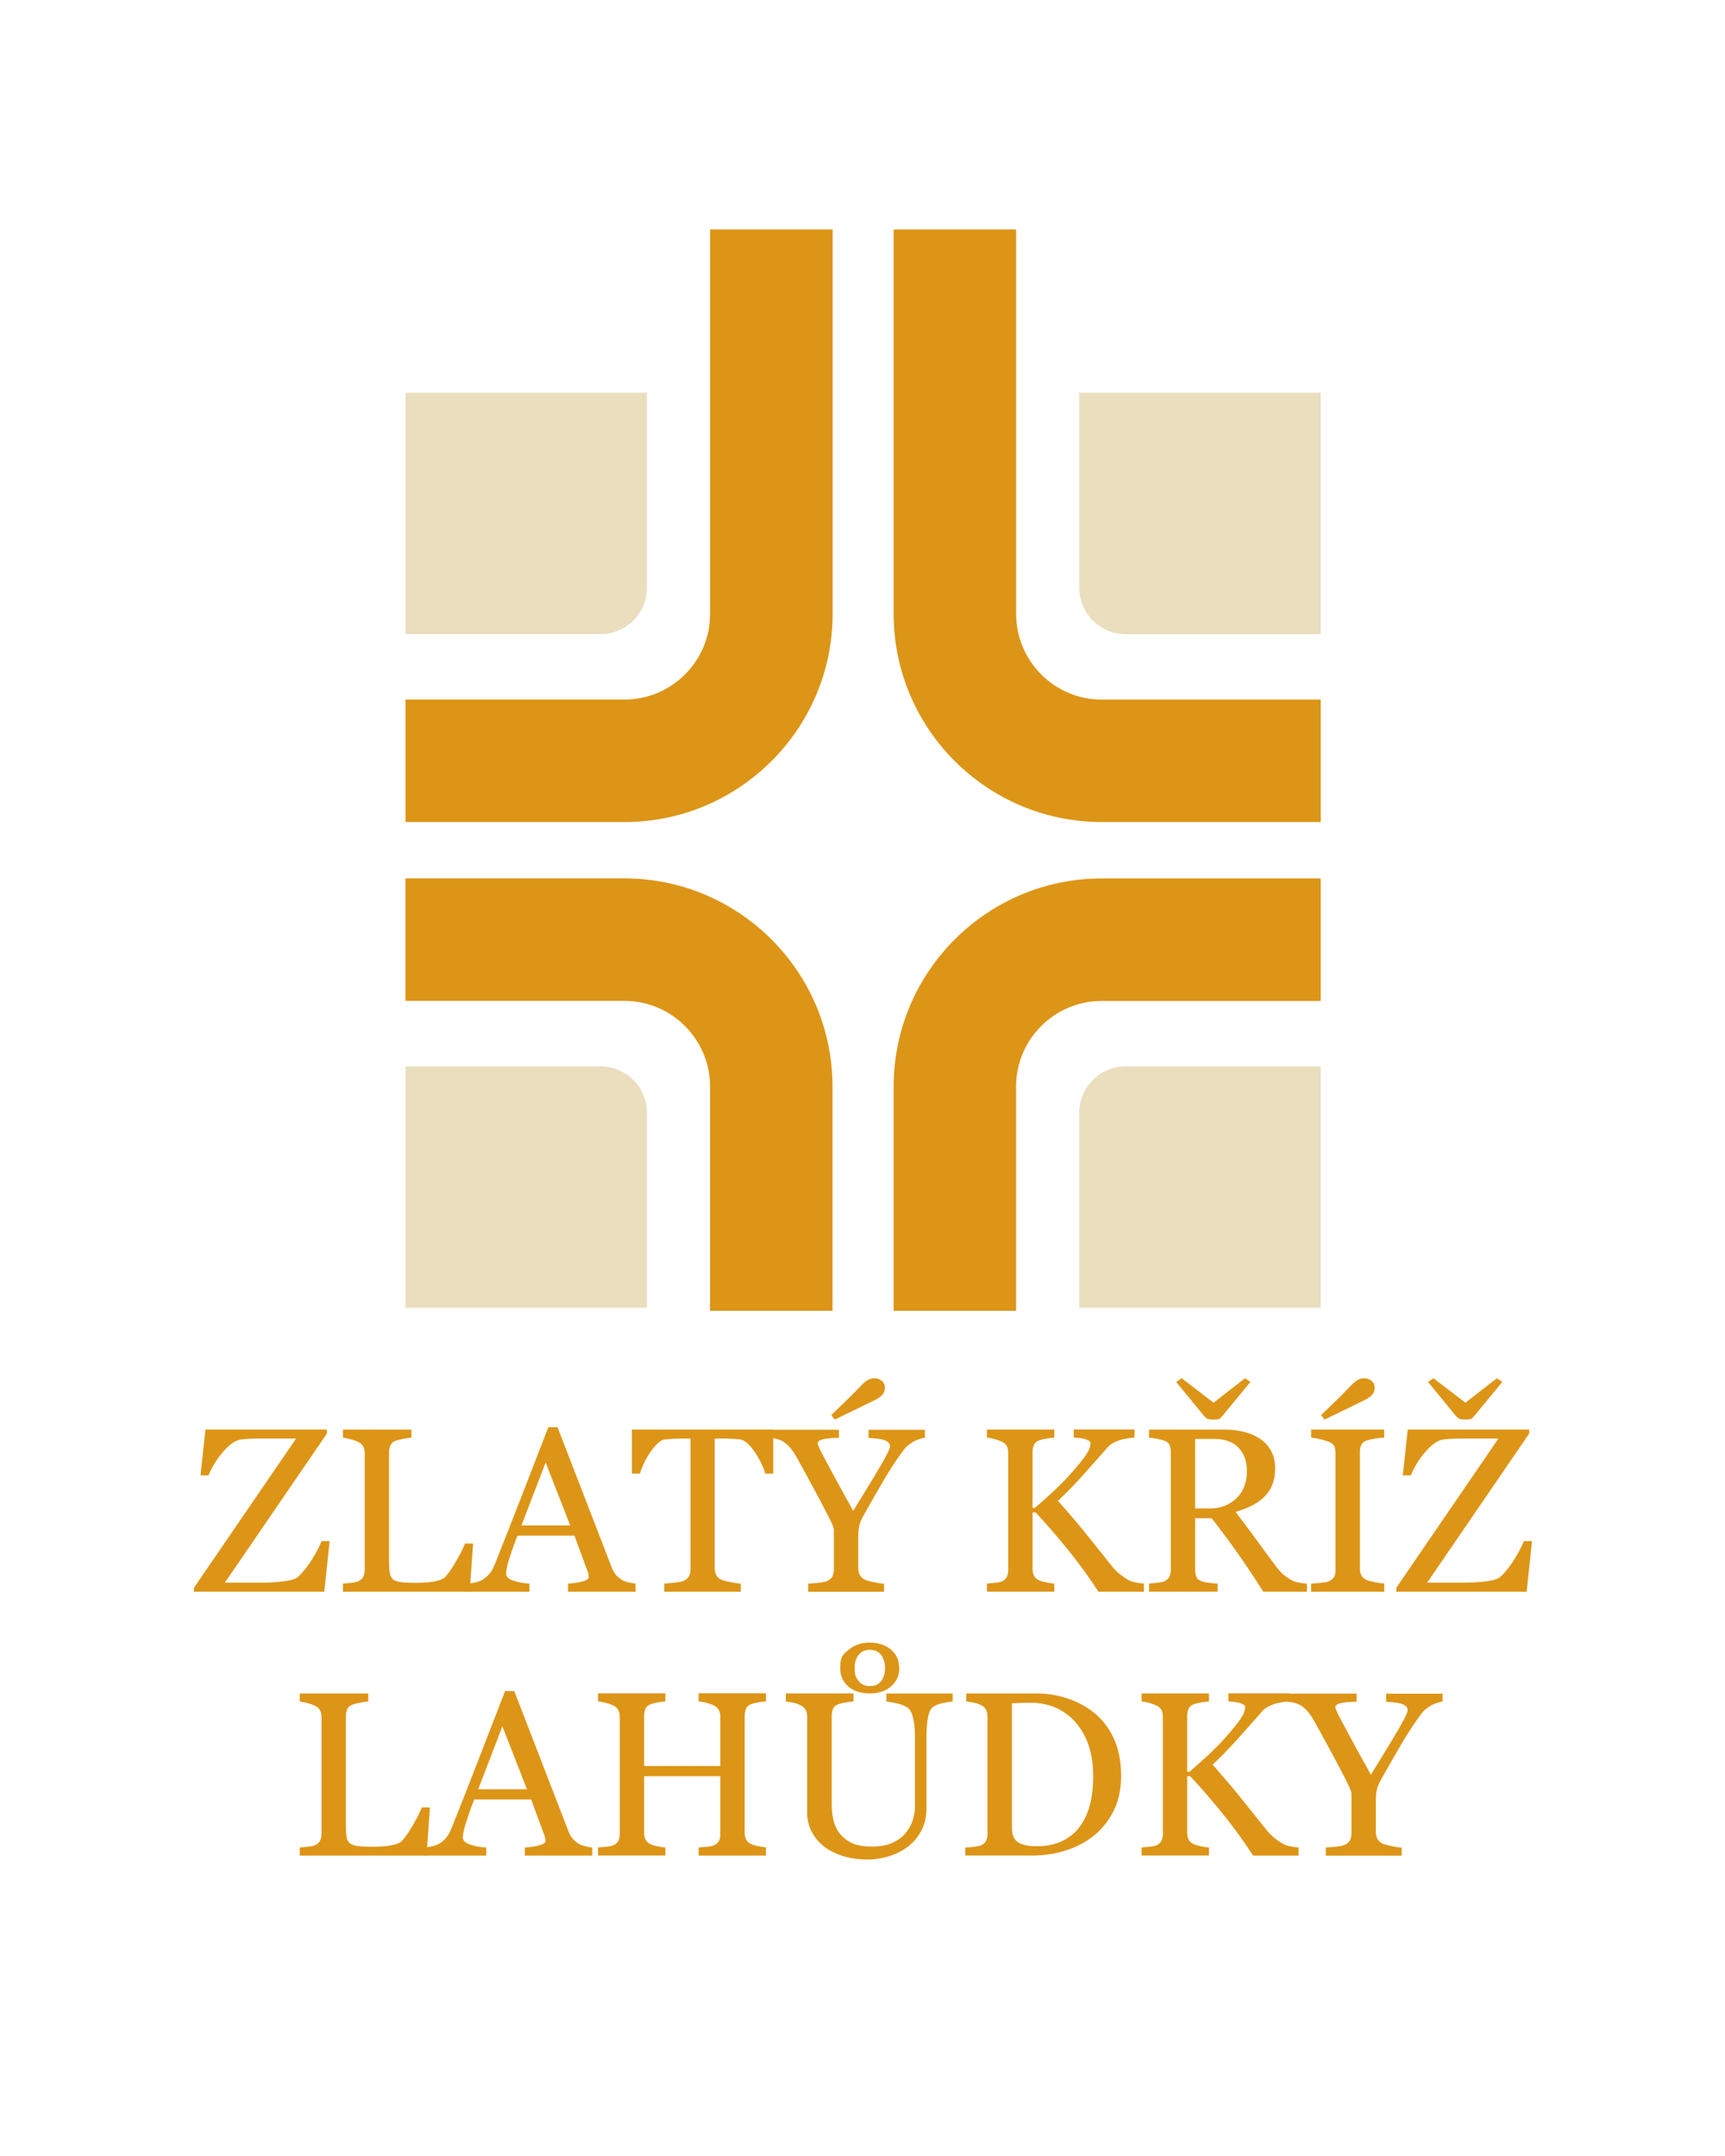 <?xml version="1.0" encoding="UTF-8"?>
<svg data-bbox="32.39 38.31 223.39 272.18" viewBox="0 0 288 360" xmlns="http://www.w3.org/2000/svg" data-type="color">
    <g>
        <path d="M67.7 65.57h40.31v32.57c0 4.27-3.47 7.74-7.74 7.74H67.7z" fill="#eadebe" data-color="1"/>
        <path d="M104.25 137.26H67.7v-20.45h36.55c7.89 0 14.31-6.42 14.31-14.31V38.31h20.45v64.2c0 19.16-15.59 34.75-34.75 34.75Z" fill="#dd9517" data-color="2"/>
        <path d="M220.5 105.89h-32.57c-4.27 0-7.74-3.47-7.74-7.74V65.58h40.31z" fill="#eadebe" data-color="1"/>
        <path d="M220.5 137.26h-36.55c-19.16 0-34.75-15.59-34.75-34.75v-64.2h20.45v64.2c0 7.89 6.42 14.31 14.31 14.31h36.55v20.45Z" fill="#dd9517" data-color="2"/>
        <path d="M220.5 218.37h-40.31V185.8c0-4.27 3.47-7.74 7.74-7.74h32.57z" fill="#eadebe" data-color="1"/>
        <path d="M169.65 218.87H149.2v-37.44c0-19.16 15.59-34.75 34.75-34.75h36.55v20.45h-36.55c-7.89 0-14.31 6.42-14.31 14.31v37.44Z" fill="#dd9517" data-color="2"/>
        <path d="M67.7 178.06h32.57c4.27 0 7.74 3.47 7.74 7.74v32.57H67.7z" fill="#eadebe" data-color="1"/>
        <path d="M139 218.87h-20.45v-37.44c0-7.89-6.42-14.31-14.31-14.31H67.69v-20.45h36.55c19.16 0 34.75 15.59 34.75 34.75v37.44Z" fill="#dd9517" data-color="2"/>
        <path d="m55.04 257.33-.9 8.45H32.39v-.67l17.04-24.9h-6.24c-.73 0-1.33.01-1.82.04s-.94.08-1.34.15c-.84.17-1.78.86-2.83 2.08s-1.84 2.51-2.38 3.87h-1.34l.82-7.65h20.28v.67l-17.04 24.9h6.43c1.08 0 2.23-.08 3.45-.23s2.02-.41 2.38-.78c.83-.79 1.6-1.76 2.31-2.9.71-1.15 1.24-2.16 1.58-3.03h1.34Z" fill="#dd9517" data-color="2"/>
        <path d="m78.99 257.73-.57 8.05H57.26v-1.35c.31-.03.75-.07 1.33-.13s.98-.15 1.21-.25c.38-.17.66-.41.83-.73s.26-.72.26-1.22v-19.39c0-.43-.07-.81-.22-1.14s-.44-.6-.87-.8q-.435-.225-1.23-.45c-.53-.15-.96-.23-1.31-.26v-1.35h11.43v1.35c-.36.01-.82.08-1.38.19-.57.12-.98.22-1.23.31-.43.15-.73.41-.89.78s-.24.76-.24 1.18v18.18c0 .84.04 1.49.12 1.96.08.46.28.82.58 1.08.29.23.73.38 1.31.45s1.39.11 2.43.11c.47 0 .96-.01 1.47-.04s.99-.08 1.45-.15c.44-.08.86-.18 1.23-.32s.65-.3.83-.51c.52-.58 1.13-1.47 1.82-2.66s1.17-2.15 1.44-2.89h1.35Z" fill="#dd9517" data-color="2"/>
        <path d="M106.09 265.78H94.84v-1.35c.99-.06 1.82-.19 2.47-.38.66-.19.98-.43.98-.71 0-.11-.01-.25-.04-.42s-.06-.31-.11-.44l-2.24-6.07h-9.5c-.36.89-.65 1.67-.87 2.33q-.33.99-.6 1.83c-.17.55-.28.99-.34 1.34-.06.34-.1.62-.1.84 0 .51.4.9 1.2 1.18s1.7.45 2.71.5v1.35H78.2v-1.35c.33-.03.74-.1 1.24-.22s.9-.28 1.22-.49c.51-.34.9-.7 1.18-1.08s.55-.89.82-1.56c1.36-3.4 2.86-7.21 4.5-11.45s3.1-8.01 4.39-11.32h1.53l9.03 23.36c.19.5.41.9.65 1.2s.58.6 1.01.9c.29.18.67.33 1.15.45.47.12.86.19 1.18.2v1.35ZM95.2 254.71l-4.1-10.51-4.04 10.51z" fill="#dd9517" data-color="2"/>
        <path d="M129.08 246.05h-1.32c-.11-.46-.32-1-.62-1.63s-.63-1.22-1-1.78c-.38-.58-.8-1.1-1.25-1.54s-.89-.69-1.31-.75c-.4-.05-.89-.09-1.49-.11-.6-.03-1.15-.04-1.66-.04h-1.11v21.66c0 .42.09.8.27 1.15s.49.62.94.81q.345.135 1.44.36c.73.15 1.3.24 1.71.25v1.35H110.9v-1.35c.36-.03.9-.08 1.63-.15.73-.08 1.24-.17 1.52-.29.42-.17.73-.4.93-.71s.3-.73.3-1.25V240.2h-1.11c-.39 0-.88 0-1.47.03q-.885.03-1.68.12c-.42.05-.86.3-1.31.75s-.87.96-1.25 1.54c-.38.57-.72 1.18-1.01 1.82s-.5 1.17-.61 1.59h-1.34v-7.35h23.6v7.35Z" fill="#dd9517" data-color="2"/>
        <path d="M154.44 240.06c-.22.01-.56.1-1.03.26s-.81.31-1.01.47c-.5.31-.83.54-1.01.71s-.52.6-1.03 1.3c-.99 1.4-1.91 2.82-2.75 4.25-.84 1.44-1.89 3.26-3.15 5.48-.47.81-.78 1.47-.94 1.97-.15.5-.23 1.21-.23 2.16v5.17c0 .46.09.86.28 1.19.18.34.5.61.94.81.27.1.74.23 1.43.37.69.15 1.24.23 1.66.24v1.35h-12.67v-1.35c.36-.03.89-.07 1.6-.14s1.21-.16 1.49-.28c.46-.19.77-.45.94-.78s.26-.74.26-1.22v-6.58c0-.2-.12-.58-.37-1.12s-.54-1.14-.89-1.8c-.76-1.48-1.61-3.07-2.54-4.79s-1.74-3.19-2.42-4.41c-.42-.73-.79-1.27-1.12-1.64-.32-.37-.7-.69-1.12-.97-.31-.19-.67-.34-1.1-.44s-.81-.17-1.15-.19v-1.35h11.55v1.35c-1.3.03-2.21.11-2.75.27-.53.15-.8.37-.8.65 0 .08.04.21.11.4.08.19.18.43.32.72.17.33.36.71.59 1.13.23.43.44.84.65 1.23q.9 1.695 1.83 3.39c.62 1.13 1.43 2.59 2.44 4.4 2-3.22 3.52-5.72 4.57-7.52s1.57-2.88 1.57-3.23c0-.29-.11-.53-.32-.71s-.5-.32-.86-.42c-.37-.1-.77-.17-1.2-.2s-.83-.07-1.2-.1v-1.35h9.41v1.35Zm-8.47-6.24c-.56.28-1.43.7-2.6 1.27-1.18.57-2.51 1.21-4 1.94l-.59-.74c1.16-1.11 2.1-2.02 2.83-2.74s1.45-1.45 2.17-2.2c.41-.43.78-.74 1.12-.93.34-.18.7-.28 1.08-.28.48 0 .9.15 1.24.44s.52.66.52 1.09c0 .55-.17.98-.5 1.3s-.75.6-1.26.86Z" fill="#dd9517" data-color="2"/>
        <path d="M190.98 265.78h-7.59a83 83 0 0 0-4.88-6.75c-1.79-2.23-3.66-4.4-5.62-6.5h-.5v9.43c0 .42.08.79.24 1.13s.45.6.87.8c.2.09.58.2 1.14.32s1.01.2 1.38.21v1.35h-11.24v-1.35c.29-.03.72-.06 1.28-.12.56-.05.95-.13 1.18-.23.38-.17.66-.41.83-.73s.26-.72.26-1.17v-19.54c0-.43-.07-.81-.22-1.13q-.225-.48-.87-.78c-.34-.17-.75-.31-1.22-.44s-.88-.2-1.24-.23v-1.35h11.24v1.35c-.36.01-.8.07-1.34.17s-.93.2-1.18.29c-.43.15-.72.41-.88.76a3 3 0 0 0-.23 1.16v9.35h.38a95 95 0 0 0 3.38-3.02c1.11-1.05 2.11-2.1 3.02-3.14 1-1.16 1.74-2.08 2.2-2.78.46-.69.7-1.31.7-1.84 0-.19-.12-.35-.35-.47q-.36-.18-.81-.3c-.36-.08-.67-.12-.95-.14s-.51-.04-.69-.05v-1.35h10.15v1.35s-.12 0-.25.02-.27.03-.44.04c-.18.01-.36.04-.53.08-.18.04-.41.08-.69.13-.45.1-.91.26-1.38.49-.48.22-.87.5-1.17.83-1.31 1.49-2.68 3.03-4.1 4.62a68 68 0 0 1-4.23 4.35c1.94 2.19 3.54 4.07 4.8 5.65 1.27 1.58 2.61 3.26 4.04 5.05.54.69 1.09 1.24 1.63 1.65s1.01.72 1.41.93c.33.17.74.29 1.23.38s.91.14 1.24.15v1.35Z" fill="#dd9517" data-color="2"/>
        <path d="M218.21 265.78h-7.29c-1.61-2.53-3.07-4.72-4.38-6.56-1.3-1.84-2.72-3.75-4.24-5.71h-2.77v8.59q0 .675.21 1.17c.21.495.44.59.9.77.23.09.63.17 1.2.25s1.06.12 1.45.13v1.35h-11.45v-1.35c.3-.03.75-.07 1.33-.13s.98-.15 1.21-.25c.38-.17.66-.41.83-.73s.26-.72.26-1.22v-19.58c0-.45-.06-.84-.19-1.18s-.43-.6-.9-.78c-.32-.11-.73-.22-1.24-.31-.51-.1-.94-.16-1.3-.18v-1.35h12.5c1.14 0 2.22.12 3.22.35s1.92.61 2.73 1.14a5.7 5.7 0 0 1 1.89 1.99c.47.82.71 1.81.71 2.97 0 1.04-.16 1.97-.48 2.77s-.79 1.5-1.41 2.08c-.57.55-1.26 1.02-2.06 1.42s-1.69.74-2.65 1.02c1.34 1.77 2.45 3.26 3.33 4.46.88 1.21 1.97 2.68 3.25 4.41.56.76 1.07 1.33 1.52 1.69s.9.66 1.34.89c.33.17.74.29 1.24.38s.91.14 1.24.15zm-9.45-35.03-4.46 5.42c-.27.33-.47.56-.62.68s-.53.18-1.15.18q-.78 0-1.08-.21c-.2-.14-.39-.33-.58-.57l-4.5-5.5.92-.61 5.32 4.08 5.25-4.08.92.61Zm-.59 14.86q0-2.46-1.41-3.9t-3.99-1.44h-3.24v11.6h2.5c1.75 0 3.22-.56 4.39-1.69 1.17-1.12 1.76-2.65 1.76-4.58Z" fill="#dd9517" data-color="2"/>
        <path d="M231.09 265.78H218.9v-1.35c.34-.03.84-.06 1.49-.12.65-.05 1.11-.13 1.37-.23.42-.17.72-.39.92-.68.19-.29.29-.68.29-1.19v-19.62c0-.45-.07-.82-.21-1.12q-.21-.45-.99-.75c-.38-.15-.86-.3-1.44-.43s-1.05-.21-1.42-.24v-1.35h12.19v1.35c-.39.01-.87.06-1.41.14-.55.08-1.02.19-1.43.31-.48.15-.81.4-.97.74-.17.34-.25.72-.25 1.14v19.6c0 .42.09.79.28 1.12.18.32.5.58.94.77.27.1.7.21 1.31.33.6.12 1.12.19 1.54.2v1.35Zm-3.34-31.96c-.56.28-1.43.7-2.6 1.27-1.18.57-2.51 1.21-4 1.94l-.59-.74c1.16-1.11 2.1-2.02 2.83-2.74s1.45-1.45 2.17-2.2c.41-.43.78-.74 1.12-.93s.7-.28 1.08-.28c.48 0 .9.15 1.24.44s.51.66.51 1.09c0 .55-.17.98-.5 1.3s-.75.6-1.26.86Z" fill="#dd9517" data-color="2"/>
        <path d="m255.78 257.33-.9 8.45h-21.75v-.67l17.04-24.9h-6.24c-.73 0-1.33.01-1.82.04q-.735.045-1.35.15c-.84.17-1.78.86-2.83 2.08s-1.84 2.51-2.38 3.87h-1.34l.82-7.65h20.28v.67l-17.04 24.9h6.43c1.08 0 2.23-.08 3.45-.23s2.02-.41 2.38-.78c.83-.79 1.6-1.76 2.31-2.9.71-1.15 1.24-2.16 1.58-3.03h1.34Zm-4.96-26.58-4.47 5.42c-.27.33-.47.56-.62.68s-.53.18-1.15.18q-.78 0-1.08-.21c-.2-.14-.39-.33-.58-.57l-4.5-5.5.92-.61 5.32 4.08 5.25-4.08.92.61Z" fill="#dd9517" data-color="2"/>
        <path d="m71.78 301.79-.57 8.05H50.05v-1.35c.31-.03.75-.07 1.33-.13s.98-.15 1.21-.25c.38-.17.66-.41.83-.73s.26-.72.26-1.22v-19.39c0-.43-.07-.81-.22-1.14s-.44-.6-.87-.8q-.435-.225-1.23-.45c-.53-.15-.96-.23-1.31-.26v-1.35h11.43v1.35c-.36.01-.82.08-1.38.19-.57.12-.98.22-1.23.31-.43.15-.73.41-.89.78s-.24.76-.24 1.18v18.18c0 .84.04 1.49.12 1.96.08.46.28.82.58 1.08.29.23.73.38 1.31.45s1.39.11 2.43.11c.47 0 .96-.01 1.47-.04s.99-.08 1.45-.15c.44-.08.86-.18 1.23-.32s.65-.3.83-.51c.52-.58 1.13-1.47 1.82-2.66s1.17-2.15 1.44-2.89h1.35Z" fill="#dd9517" data-color="2"/>
        <path d="M98.87 309.84H87.62v-1.35c.99-.06 1.82-.19 2.47-.38.66-.19.98-.43.98-.71 0-.11-.01-.25-.04-.42s-.06-.31-.11-.44l-2.24-6.07h-9.5c-.36.89-.65 1.67-.87 2.33q-.33.99-.6 1.83c-.17.55-.28.99-.34 1.34-.06.34-.1.62-.1.84 0 .51.4.9 1.2 1.18s1.7.45 2.71.5v1.35h-10.2v-1.35c.33-.03.74-.1 1.24-.22s.9-.28 1.22-.49c.51-.34.9-.7 1.18-1.08s.55-.89.82-1.56c1.36-3.4 2.86-7.21 4.5-11.45s3.1-8.01 4.39-11.32h1.53l9.03 23.36c.19.5.41.9.65 1.2s.58.6 1.01.9c.29.18.67.33 1.15.45.47.12.86.19 1.18.2v1.35Zm-10.89-11.07-4.1-10.51-4.04 10.51z" fill="#dd9517" data-color="2"/>
        <path d="M127.88 309.84h-11.24v-1.35c.31-.03.75-.06 1.33-.12.58-.05.98-.13 1.19-.23.38-.15.66-.38.84-.7.18-.31.27-.72.27-1.21v-9.64h-12.73v9.43c0 .45.07.82.22 1.13s.44.57.87.8c.22.11.6.23 1.15.34.55.12.99.18 1.31.19v1.35H99.85v-1.35c.31-.03.75-.06 1.33-.12.58-.05.98-.13 1.19-.23.38-.15.66-.38.84-.7.18-.31.27-.72.27-1.21v-19.54c0-.41-.08-.78-.25-1.12s-.45-.6-.86-.79c-.34-.17-.76-.31-1.25-.44s-.91-.2-1.27-.23v-1.35h11.24v1.35c-.36.01-.79.07-1.31.17s-.9.2-1.15.29c-.43.15-.72.41-.87.76-.15.36-.22.75-.22 1.16v8.4h12.73v-8.21c0-.41-.08-.78-.25-1.12s-.45-.6-.86-.79c-.34-.17-.76-.31-1.25-.44s-.91-.2-1.27-.23v-1.35h11.24v1.35c-.36.01-.79.07-1.31.17s-.9.2-1.15.29c-.43.15-.72.41-.87.76-.15.36-.22.75-.22 1.16v19.52c0 .45.07.82.22 1.13s.44.57.87.8c.22.11.6.23 1.15.34.55.12.99.18 1.31.19v1.35Z" fill="#dd9517" data-color="2"/>
        <path d="M159.07 284.12c-.36.01-.88.09-1.56.23q-1.035.21-1.68.63c-.43.29-.73.9-.9 1.81-.17.92-.25 2.04-.25 3.36v11.77c0 1.5-.31 2.8-.94 3.91a8.1 8.1 0 0 1-2.46 2.73c-1 .69-2.06 1.18-3.18 1.48s-2.18.45-3.2.45c-1.63 0-3.08-.21-4.35-.64s-2.34-1-3.21-1.73a7.3 7.3 0 0 1-1.93-2.49 6.95 6.95 0 0 1-.65-2.93v-16.01c0-.45-.07-.82-.22-1.12s-.44-.58-.89-.83c-.32-.18-.73-.32-1.22-.43-.5-.11-.9-.17-1.22-.2v-1.35h11.28v1.35c-.36.01-.8.07-1.35.17s-.94.2-1.19.29c-.43.15-.72.41-.87.76-.15.36-.22.74-.22 1.16v14.95q0 1.08.24 2.28c.16.79.47 1.54.94 2.22.5.7 1.17 1.27 2.02 1.72s2.02.67 3.51.67c1.4 0 2.57-.22 3.52-.67.95-.44 1.7-1.03 2.24-1.75.52-.69.89-1.4 1.11-2.15s.32-1.51.32-2.27v-11.1c0-1.41-.1-2.56-.3-3.46-.21-.9-.5-1.48-.9-1.76-.45-.32-1.05-.57-1.82-.74-.77-.18-1.36-.28-1.76-.3v-1.35h11.07v1.35Zm-8.93-5.61c0 1.25-.45 2.27-1.36 3.06-.9.8-2.09 1.19-3.57 1.19s-2.68-.39-3.58-1.16q-1.35-1.17-1.35-3.09c0-1.92.48-2.26 1.43-3.05s2.12-1.18 3.49-1.18 2.6.38 3.53 1.15 1.39 1.8 1.39 3.08Zm-2.38 0c0-.86-.21-1.58-.64-2.16-.43-.57-1.06-.86-1.89-.86s-1.43.27-1.87.82q-.66.825-.66 2.19c0 1.365.22 1.6.65 2.18.44.57 1.06.86 1.88.86s1.45-.28 1.88-.84c.44-.56.65-1.29.65-2.19" fill="#dd9517" data-color="2"/>
        <path d="M187.18 296.46c0 2.3-.43 4.3-1.3 5.99s-1.99 3.08-3.38 4.16a14.6 14.6 0 0 1-4.71 2.42c-1.74.53-3.54.8-5.4.8h-11.22v-1.35c.37 0 .85-.04 1.44-.11q.885-.105 1.17-.24c.38-.17.66-.41.83-.73s.26-.72.26-1.17v-19.54c0-.43-.07-.82-.22-1.16s-.44-.62-.87-.82c-.39-.19-.82-.33-1.28-.42s-.85-.15-1.18-.17v-1.35h11.83c1.63 0 3.23.25 4.81.75s2.95 1.18 4.12 2.03c1.59 1.13 2.84 2.61 3.74 4.45.9 1.83 1.35 3.99 1.35 6.47Zm-4.67 0c0-1.82-.24-3.46-.73-4.93-.48-1.47-1.19-2.75-2.12-3.84a9.5 9.5 0 0 0-3.23-2.46q-1.92-.9-4.26-.9c-.52 0-1.11 0-1.76.03-.66.02-1.14.04-1.46.05v20.8c0 1.16.34 1.96 1.01 2.4s1.71.67 3.11.67c1.62 0 3.03-.29 4.24-.86s2.19-1.37 2.94-2.38c.79-1.07 1.37-2.3 1.73-3.71.36-1.4.54-3.03.54-4.87Z" fill="#dd9517" data-color="2"/>
        <path d="M216.8 309.84h-7.59a83 83 0 0 0-4.88-6.75c-1.79-2.23-3.66-4.4-5.62-6.5h-.5v9.43c0 .42.08.79.24 1.13s.45.6.87.8c.2.09.58.2 1.14.32s1.01.2 1.38.21v1.35H190.6v-1.35c.29-.03.72-.06 1.28-.12.56-.05.95-.13 1.18-.23.38-.17.66-.41.83-.73s.26-.72.26-1.17v-19.54c0-.43-.07-.81-.22-1.13q-.225-.48-.87-.78c-.34-.17-.75-.31-1.22-.44s-.88-.2-1.24-.23v-1.35h11.24v1.35c-.36.01-.8.07-1.34.17s-.93.2-1.18.29c-.43.15-.72.41-.88.76a3 3 0 0 0-.23 1.16v9.35h.38a95 95 0 0 0 3.38-3.02c1.11-1.05 2.11-2.1 3.02-3.14 1-1.16 1.74-2.08 2.2-2.78.46-.69.7-1.31.7-1.84 0-.19-.12-.35-.35-.47q-.36-.18-.81-.3c-.36-.08-.67-.12-.95-.14s-.51-.04-.69-.05v-1.35h10.15v1.35s-.12 0-.25.02-.27.03-.44.04c-.18.01-.36.04-.53.08-.18.04-.41.08-.69.13-.45.1-.91.26-1.38.49-.48.22-.87.5-1.17.83-1.31 1.49-2.68 3.03-4.1 4.62a68 68 0 0 1-4.23 4.35c1.94 2.19 3.54 4.07 4.8 5.65 1.27 1.58 2.61 3.26 4.04 5.05.54.69 1.09 1.24 1.63 1.65s1.01.72 1.41.93c.33.17.74.29 1.23.38s.91.14 1.24.15v1.35Z" fill="#dd9517" data-color="2"/>
        <path d="M240.86 284.12c-.22.01-.56.1-1.03.26s-.81.31-1.01.47c-.5.31-.83.54-1.01.71s-.52.6-1.03 1.3c-.99 1.4-1.91 2.82-2.75 4.25-.84 1.44-1.89 3.26-3.15 5.48-.47.81-.78 1.47-.94 1.97-.15.5-.23 1.21-.23 2.16v5.17c0 .46.09.86.28 1.19s.5.61.94.81c.27.1.74.23 1.43.37.69.15 1.24.23 1.66.24v1.35h-12.67v-1.35c.36-.03.89-.07 1.6-.14s1.21-.16 1.49-.28c.46-.19.77-.45.94-.78s.26-.74.26-1.22v-6.58c0-.2-.12-.58-.37-1.12s-.54-1.14-.89-1.8c-.76-1.48-1.61-3.07-2.54-4.79s-1.74-3.19-2.42-4.41c-.42-.73-.79-1.27-1.12-1.64-.32-.37-.7-.69-1.12-.97-.31-.19-.67-.34-1.1-.44s-.81-.17-1.15-.19v-1.35h11.56v1.35c-1.3.03-2.21.11-2.75.27-.54.15-.8.37-.8.65 0 .08.04.21.11.4.08.19.18.43.32.72.17.33.36.71.59 1.13s.44.84.65 1.23q.9 1.695 1.83 3.39c.62 1.13 1.43 2.59 2.44 4.4 2-3.22 3.52-5.72 4.57-7.52s1.57-2.88 1.57-3.23c0-.29-.11-.53-.32-.71-.22-.18-.5-.32-.86-.42-.37-.1-.77-.17-1.2-.2s-.83-.07-1.2-.1v-1.35h9.41v1.35Z" fill="#dd9517" data-color="2"/>
    </g>
</svg>
